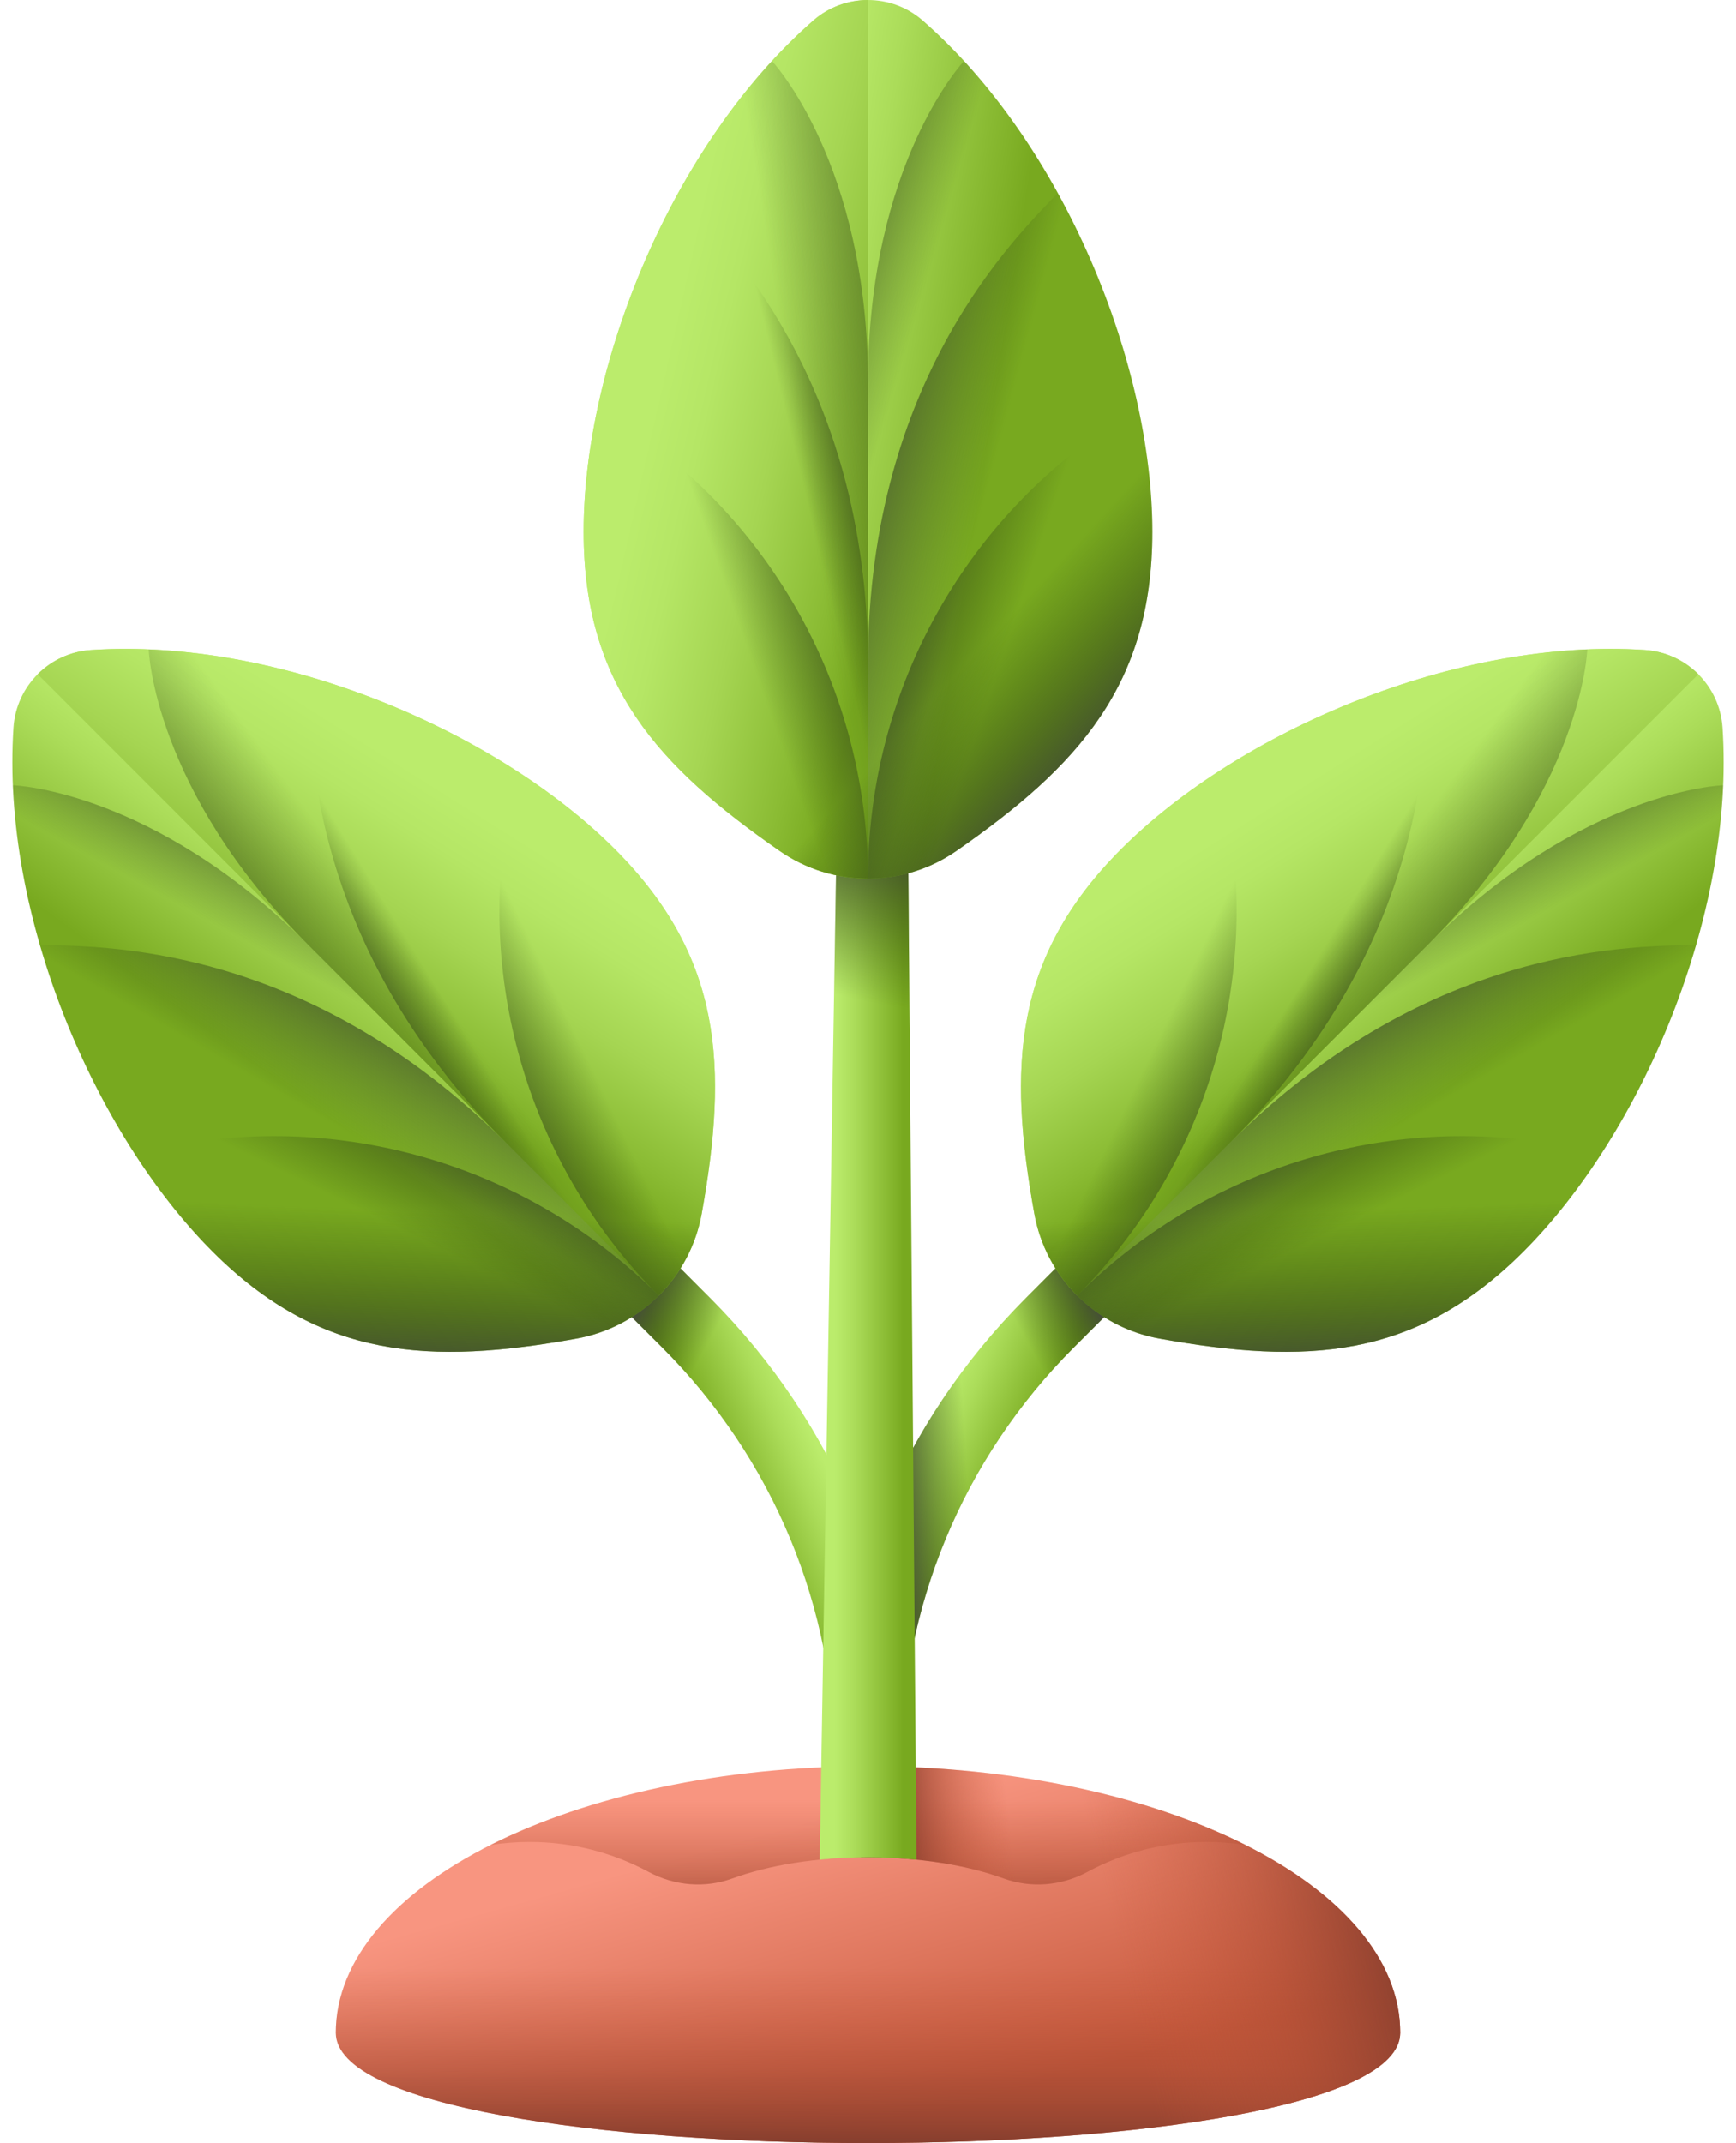 <svg width="94" height="116" viewBox="0 0 94 116" fill="none" xmlns="http://www.w3.org/2000/svg">
<path d="M75.815 110.026C75.815 117.991 18.185 117.991 18.185 110.026C18.185 102.062 31.086 95.605 47 95.605C62.914 95.605 75.815 102.062 75.815 110.026Z" fill="url(#paint0_linear_721_636)"/>
<path d="M28.671 99.699C31.003 99.699 33.197 100.286 35.116 101.32C36.52 102.076 38.169 102.217 39.668 101.671C41.62 100.96 44.187 100.529 47 100.529C49.813 100.529 52.38 100.96 54.333 101.671C55.832 102.217 57.48 102.076 58.884 101.32C60.803 100.286 62.997 99.699 65.329 99.699C66.048 99.699 66.753 99.756 67.442 99.863C62.223 97.233 54.992 95.605 47 95.605C39.008 95.605 31.778 97.233 26.558 99.863C27.247 99.756 27.952 99.699 28.671 99.699Z" fill="url(#paint1_linear_721_636)"/>
<path d="M46.618 95.61V100.532C46.745 100.531 46.872 100.529 47 100.529C49.813 100.529 52.38 100.96 54.333 101.671C55.832 102.217 57.48 102.076 58.885 101.32C60.803 100.286 62.997 99.699 65.329 99.699C66.048 99.699 66.754 99.756 67.442 99.863C62.223 97.233 54.992 95.605 47 95.605C46.872 95.605 46.746 95.609 46.618 95.61Z" fill="url(#paint2_linear_721_636)"/>
<path d="M18.185 110.027C18.185 117.991 75.815 117.991 75.815 110.027C75.815 107.056 74.02 104.296 70.944 102.001H23.056C19.98 104.296 18.185 107.056 18.185 110.027Z" fill="url(#paint3_linear_721_636)"/>
<path d="M47 95.605C46.873 95.605 46.746 95.607 46.618 95.608V115.999C61.152 116.035 75.815 114.044 75.815 110.027C75.815 102.062 62.914 95.605 47 95.605Z" fill="url(#paint4_linear_721_636)"/>
<path d="M48.775 99.699H45.044V95.603C45.044 86.032 48.771 77.034 55.539 70.265L64.654 61.15L67.293 63.788L58.177 72.904C52.114 78.967 48.775 87.028 48.775 95.603V99.699H48.775Z" fill="url(#paint5_linear_721_636)"/>
<path d="M48.775 99.699H45.044V95.603C45.044 86.032 48.771 77.034 55.539 70.265L64.654 61.15L67.293 63.788L58.177 72.904C52.114 78.967 48.775 87.028 48.775 95.603V99.699H48.775Z" fill="url(#paint6_linear_721_636)"/>
<path d="M49.514 78.242L52.272 81C53.784 78.048 55.764 75.317 58.177 72.903L67.293 63.788L64.654 61.15L55.539 70.265C53.137 72.668 51.12 75.352 49.514 78.242Z" fill="url(#paint7_linear_721_636)"/>
<path d="M60.718 45.958C54.854 51.821 54.579 57.768 56.004 65.678C56.624 69.126 59.328 71.83 62.776 72.451C70.687 73.875 76.633 73.6 82.497 67.737C88.883 61.35 93.954 49.55 93.269 39.372C93.118 37.132 91.323 35.337 89.083 35.186C78.904 34.501 67.105 39.571 60.718 45.958Z" fill="url(#paint8_linear_721_636)"/>
<path d="M91.959 36.496L58.329 70.125C57.144 68.941 56.314 67.402 56.005 65.678C54.579 57.768 54.854 51.822 60.717 45.958C67.104 39.571 78.904 34.501 89.082 35.186C90.202 35.262 91.211 35.748 91.959 36.496Z" fill="url(#paint9_linear_721_636)"/>
<path d="M60.718 45.958C54.854 51.821 54.579 57.768 56.004 65.678C56.624 69.126 59.328 71.83 62.776 72.451C70.686 73.875 76.633 73.6 82.497 67.737C84.849 65.385 87.02 62.297 88.794 58.829L69.626 39.661C66.157 41.434 63.069 43.606 60.718 45.958Z" fill="url(#paint10_linear_721_636)"/>
<path d="M82.496 67.737C88.236 61.997 92.91 51.886 93.301 42.508C93.301 42.508 85.715 42.739 77.301 51.154L58.329 70.125C59.514 71.31 61.052 72.141 62.776 72.451C70.686 73.875 76.633 73.6 82.496 67.737Z" fill="url(#paint11_linear_721_636)"/>
<path d="M82.496 67.737C86.486 63.747 89.958 57.646 91.838 51.147C88.834 51.255 77.574 50.881 66.549 61.905L58.329 70.125C59.514 71.309 61.052 72.141 62.776 72.451C70.686 73.875 76.633 73.6 82.496 67.737Z" fill="url(#paint12_linear_721_636)"/>
<path d="M86.764 62.36L84.075 61.906C74.669 60.317 65.075 63.379 58.329 70.125C59.514 71.309 61.052 72.14 62.776 72.451C70.686 73.875 76.633 73.6 82.496 67.737C84.014 66.219 85.455 64.394 86.764 62.36Z" fill="url(#paint13_linear_721_636)"/>
<path d="M60.718 45.958C66.458 40.218 76.569 35.545 85.946 35.153C85.946 35.153 85.715 42.739 77.301 51.153L58.329 70.125C57.145 68.94 56.314 67.402 56.003 65.678C54.579 57.768 54.854 51.821 60.718 45.958Z" fill="url(#paint14_linear_721_636)"/>
<path d="M60.718 45.958C64.707 41.968 70.808 38.496 77.307 36.617C77.2 39.62 77.573 50.881 66.549 61.905L58.329 70.125C57.145 68.94 56.314 67.402 56.003 65.678C54.579 57.768 54.854 51.821 60.718 45.958Z" fill="url(#paint15_linear_721_636)"/>
<path d="M66.094 41.69L66.549 44.379C68.138 53.785 65.075 63.379 58.33 70.124C57.145 68.94 56.314 67.402 56.004 65.678C54.58 57.767 54.854 51.821 60.718 45.958C62.235 44.44 64.06 42.999 66.094 41.69Z" fill="url(#paint16_linear_721_636)"/>
<path d="M45.226 99.699H48.957V95.603C48.957 86.032 45.23 77.034 38.462 70.265L29.346 61.15L26.708 63.788L35.823 72.904C41.886 78.967 45.225 87.028 45.225 95.603L45.226 99.699Z" fill="url(#paint17_linear_721_636)"/>
<path d="M44.486 78.242L41.728 81C40.217 78.048 38.236 75.317 35.823 72.903L26.708 63.788L29.346 61.15L38.462 70.265C40.864 72.668 42.881 75.352 44.486 78.242Z" fill="url(#paint18_linear_721_636)"/>
<path d="M33.283 45.958C39.146 51.821 39.421 57.768 37.997 65.678C37.376 69.126 34.672 71.83 31.224 72.451C23.314 73.875 17.367 73.6 11.504 67.737C5.117 61.35 0.047 49.55 0.731 39.372C0.882 37.132 2.677 35.337 4.918 35.186C15.096 34.501 26.896 39.571 33.283 45.958Z" fill="url(#paint19_linear_721_636)"/>
<path d="M2.042 36.496L35.671 70.126C36.856 68.941 37.687 67.402 37.996 65.679C39.421 57.768 39.147 51.822 33.283 45.958C26.896 39.571 15.097 34.502 4.918 35.187C3.798 35.262 2.789 35.748 2.042 36.496Z" fill="url(#paint20_linear_721_636)"/>
<path d="M33.283 45.958C39.146 51.821 39.421 57.768 37.997 65.678C37.376 69.126 34.672 71.83 31.224 72.451C23.314 73.875 17.367 73.6 11.504 67.737C9.152 65.385 6.98 62.297 5.207 58.829L24.374 39.661C27.843 41.434 30.931 43.606 33.283 45.958Z" fill="url(#paint21_linear_721_636)"/>
<path d="M11.504 67.737C5.764 61.997 1.091 51.886 0.699 42.508C0.699 42.508 8.285 42.739 16.699 51.154L35.671 70.125C34.486 71.31 32.948 72.141 31.224 72.451C23.314 73.875 17.367 73.6 11.504 67.737Z" fill="url(#paint22_linear_721_636)"/>
<path d="M11.504 67.737C7.515 63.747 4.042 57.646 2.162 51.147C5.166 51.255 16.427 50.881 27.451 61.905L35.671 70.125C34.486 71.309 32.948 72.141 31.224 72.451C23.314 73.875 17.367 73.6 11.504 67.737Z" fill="url(#paint23_linear_721_636)"/>
<path d="M7.236 62.36L9.925 61.906C19.331 60.317 28.925 63.379 35.671 70.125C34.486 71.309 32.948 72.14 31.224 72.451C23.314 73.875 17.367 73.6 11.504 67.737C9.987 66.219 8.545 64.394 7.236 62.36Z" fill="url(#paint24_linear_721_636)"/>
<path d="M33.283 45.958C27.543 40.218 17.431 35.545 8.054 35.153C8.054 35.153 8.285 42.739 16.7 51.153L35.671 70.125C36.856 68.94 37.687 67.402 37.997 65.678C39.421 57.768 39.146 51.821 33.283 45.958Z" fill="url(#paint25_linear_721_636)"/>
<path d="M33.283 45.958C29.293 41.968 23.192 38.496 16.693 36.617C16.801 39.62 16.427 50.881 27.451 61.905L35.671 70.125C36.855 68.94 37.687 67.402 37.997 65.678C39.421 57.768 39.146 51.821 33.283 45.958Z" fill="url(#paint26_linear_721_636)"/>
<path d="M27.906 41.69L27.452 44.379C25.863 53.785 28.925 63.379 35.671 70.124C36.855 68.94 37.686 67.402 37.997 65.678C39.421 57.767 39.146 51.821 33.283 45.958C31.765 44.44 29.94 42.999 27.906 41.69Z" fill="url(#paint27_linear_721_636)"/>
<path d="M49.63 100.661C48.786 100.574 47.906 100.529 47 100.529C46.1 100.529 45.224 100.574 44.386 100.659L45.393 39.886H49.124L49.63 100.661Z" fill="url(#paint28_linear_721_636)"/>
<path d="M49.327 64.267L49.123 39.885H45.392L44.988 64.267H49.327Z" fill="url(#paint29_linear_721_636)"/>
<path d="M31.6 28.782C31.6 37.074 35.611 41.474 42.211 46.06C45.088 48.059 48.912 48.059 51.789 46.06C58.389 41.473 62.4 37.074 62.4 28.782C62.4 19.75 57.641 7.821 49.96 1.108C48.269 -0.369 45.731 -0.369 44.04 1.108C36.359 7.821 31.6 19.75 31.6 28.782Z" fill="url(#paint30_linear_721_636)"/>
<path d="M47 0.001V47.56C45.325 47.56 43.649 47.06 42.212 46.059C35.611 41.474 31.6 37.075 31.6 28.783C31.6 19.75 36.359 7.821 44.041 1.109C44.886 0.37 45.943 0.001 47 0.001Z" fill="url(#paint31_linear_721_636)"/>
<path d="M31.6 28.782C31.6 37.074 35.611 41.473 42.211 46.06C45.088 48.059 48.912 48.059 51.789 46.06C58.389 41.473 62.4 37.074 62.4 28.782C62.4 25.456 61.753 21.737 60.554 18.03H33.447C32.248 21.737 31.6 25.456 31.6 28.782Z" fill="url(#paint32_linear_721_636)"/>
<path d="M62.4 28.782C62.4 20.665 58.555 10.21 52.201 3.303C52.201 3.303 47 8.83 47 20.73V47.559C48.675 47.559 50.351 47.06 51.789 46.06C58.389 41.473 62.4 37.074 62.4 28.782Z" fill="url(#paint33_linear_721_636)"/>
<path d="M62.4 28.782C62.4 23.14 60.541 16.37 57.275 10.446C55.227 12.646 47 20.344 47 35.935V47.559C48.675 47.559 50.35 47.06 51.789 46.06C58.389 41.473 62.4 37.074 62.4 28.782Z" fill="url(#paint34_linear_721_636)"/>
<path d="M61.616 21.962L59.393 23.543C51.618 29.07 47 38.02 47 47.559C48.675 47.559 50.351 47.06 51.789 46.06C58.389 41.473 62.4 37.074 62.4 28.782C62.4 26.636 62.128 24.326 61.616 21.962Z" fill="url(#paint35_linear_721_636)"/>
<path d="M31.6 28.782C31.6 20.665 35.445 10.21 41.799 3.303C41.799 3.303 47 8.83 47 20.73V47.559C45.325 47.559 43.649 47.06 42.211 46.06C35.611 41.473 31.6 37.074 31.6 28.782Z" fill="url(#paint36_linear_721_636)"/>
<path d="M31.6 28.782C31.6 23.14 33.459 16.37 36.725 10.446C38.773 12.646 47 20.344 47 35.935V47.559C45.325 47.559 43.65 47.06 42.211 46.06C35.611 41.473 31.6 37.074 31.6 28.782Z" fill="url(#paint37_linear_721_636)"/>
<path d="M32.384 21.962L34.607 23.543C42.382 29.07 47 38.02 47 47.559C45.325 47.559 43.649 47.06 42.211 46.06C35.611 41.473 31.6 37.074 31.6 28.782C31.6 26.636 31.872 24.326 32.384 21.962Z" fill="url(#paint38_linear_721_636)"/>
<defs>
<linearGradient id="paint0_linear_721_636" x1="43.884" y1="98.485" x2="48.495" y2="114.976" gradientUnits="userSpaceOnUse">
<stop stop-color="#F89580"/>
<stop offset="1" stop-color="#C4573A"/>
</linearGradient>
<linearGradient id="paint1_linear_721_636" x1="47" y1="97.45" x2="47" y2="104.769" gradientUnits="userSpaceOnUse">
<stop stop-color="#C4573A" stop-opacity="0"/>
<stop offset="0.235" stop-color="#BE5539" stop-opacity="0.235"/>
<stop offset="0.539" stop-color="#AE4E35" stop-opacity="0.539"/>
<stop offset="0.879" stop-color="#934330" stop-opacity="0.879"/>
<stop offset="1" stop-color="#883F2E"/>
</linearGradient>
<linearGradient id="paint2_linear_721_636" x1="54.653" y1="98.469" x2="48.684" y2="99.119" gradientUnits="userSpaceOnUse">
<stop stop-color="#C4573A" stop-opacity="0"/>
<stop offset="0.235" stop-color="#BE5539" stop-opacity="0.235"/>
<stop offset="0.539" stop-color="#AE4E35" stop-opacity="0.539"/>
<stop offset="0.879" stop-color="#934330" stop-opacity="0.879"/>
<stop offset="1" stop-color="#883F2E"/>
</linearGradient>
<linearGradient id="paint3_linear_721_636" x1="47" y1="106.558" x2="47" y2="115.906" gradientUnits="userSpaceOnUse">
<stop stop-color="#C4573A" stop-opacity="0"/>
<stop offset="0.235" stop-color="#BE5539" stop-opacity="0.235"/>
<stop offset="0.539" stop-color="#AE4E35" stop-opacity="0.539"/>
<stop offset="0.879" stop-color="#934330" stop-opacity="0.879"/>
<stop offset="1" stop-color="#883F2E"/>
</linearGradient>
<linearGradient id="paint4_linear_721_636" x1="60.217" y1="104.271" x2="74.994" y2="100.843" gradientUnits="userSpaceOnUse">
<stop stop-color="#C4573A" stop-opacity="0"/>
<stop offset="0.235" stop-color="#BE5539" stop-opacity="0.235"/>
<stop offset="0.539" stop-color="#AE4E35" stop-opacity="0.539"/>
<stop offset="0.879" stop-color="#934330" stop-opacity="0.879"/>
<stop offset="1" stop-color="#883F2E"/>
</linearGradient>
<linearGradient id="paint5_linear_721_636" x1="49.766" y1="78.186" x2="54.731" y2="80.372" gradientUnits="userSpaceOnUse">
<stop stop-color="#BBEC6C"/>
<stop offset="0.289" stop-color="#ABDC59"/>
<stop offset="0.866" stop-color="#82B32A"/>
<stop offset="1" stop-color="#78A91F"/>
</linearGradient>
<linearGradient id="paint6_linear_721_636" x1="52.44" y1="80.703" x2="48.361" y2="80.969" gradientUnits="userSpaceOnUse">
<stop stop-color="#334C0F" stop-opacity="0"/>
<stop offset="0.32" stop-color="#344C12" stop-opacity="0.32"/>
<stop offset="0.565" stop-color="#374A1C" stop-opacity="0.565"/>
<stop offset="0.786" stop-color="#3C482C" stop-opacity="0.786"/>
<stop offset="0.991" stop-color="#444443" stop-opacity="0.991"/>
<stop offset="1" stop-color="#444444"/>
</linearGradient>
<linearGradient id="paint7_linear_721_636" x1="55.617" y1="72.622" x2="59.696" y2="70.405" gradientUnits="userSpaceOnUse">
<stop stop-color="#334C0F" stop-opacity="0"/>
<stop offset="0.32" stop-color="#344C12" stop-opacity="0.32"/>
<stop offset="0.565" stop-color="#374A1C" stop-opacity="0.565"/>
<stop offset="0.786" stop-color="#3C482C" stop-opacity="0.786"/>
<stop offset="0.991" stop-color="#444443" stop-opacity="0.991"/>
<stop offset="1" stop-color="#444444"/>
</linearGradient>
<linearGradient id="paint8_linear_721_636" x1="72.304" y1="49.427" x2="78.899" y2="58.515" gradientUnits="userSpaceOnUse">
<stop stop-color="#BBEC6C"/>
<stop offset="0.289" stop-color="#ABDC59"/>
<stop offset="0.866" stop-color="#82B32A"/>
<stop offset="1" stop-color="#78A91F"/>
</linearGradient>
<linearGradient id="paint9_linear_721_636" x1="68.814" y1="43.452" x2="76.348" y2="55.407" gradientUnits="userSpaceOnUse">
<stop stop-color="#BBEC6C"/>
<stop offset="0.197" stop-color="#B5E665"/>
<stop offset="0.48" stop-color="#A5D552"/>
<stop offset="0.812" stop-color="#8ABB33"/>
<stop offset="1" stop-color="#78A91F"/>
</linearGradient>
<linearGradient id="paint10_linear_721_636" x1="72.306" y1="65.502" x2="72.695" y2="74.772" gradientUnits="userSpaceOnUse">
<stop stop-color="#334C0F" stop-opacity="0"/>
<stop offset="0.32" stop-color="#344C12" stop-opacity="0.32"/>
<stop offset="0.565" stop-color="#374A1C" stop-opacity="0.565"/>
<stop offset="0.786" stop-color="#3C482C" stop-opacity="0.786"/>
<stop offset="0.991" stop-color="#444443" stop-opacity="0.991"/>
<stop offset="1" stop-color="#444444"/>
</linearGradient>
<linearGradient id="paint11_linear_721_636" x1="74.689" y1="54.237" x2="71.47" y2="48.317" gradientUnits="userSpaceOnUse">
<stop stop-color="#334C0F" stop-opacity="0"/>
<stop offset="0.32" stop-color="#344C12" stop-opacity="0.32"/>
<stop offset="0.565" stop-color="#374A1C" stop-opacity="0.565"/>
<stop offset="0.786" stop-color="#3C482C" stop-opacity="0.786"/>
<stop offset="0.991" stop-color="#444443" stop-opacity="0.991"/>
<stop offset="1" stop-color="#444444"/>
</linearGradient>
<linearGradient id="paint12_linear_721_636" x1="75.406" y1="61.184" x2="71.277" y2="54.018" gradientUnits="userSpaceOnUse">
<stop stop-color="#334C0F" stop-opacity="0"/>
<stop offset="0.32" stop-color="#344C12" stop-opacity="0.32"/>
<stop offset="0.565" stop-color="#374A1C" stop-opacity="0.565"/>
<stop offset="0.786" stop-color="#3C482C" stop-opacity="0.786"/>
<stop offset="0.991" stop-color="#444443" stop-opacity="0.991"/>
<stop offset="1" stop-color="#444444"/>
</linearGradient>
<linearGradient id="paint13_linear_721_636" x1="72.643" y1="66.428" x2="69.333" y2="59.69" gradientUnits="userSpaceOnUse">
<stop stop-color="#334C0F" stop-opacity="0"/>
<stop offset="0.32" stop-color="#344C12" stop-opacity="0.32"/>
<stop offset="0.565" stop-color="#374A1C" stop-opacity="0.565"/>
<stop offset="0.786" stop-color="#3C482C" stop-opacity="0.786"/>
<stop offset="0.991" stop-color="#444443" stop-opacity="0.991"/>
<stop offset="1" stop-color="#444444"/>
</linearGradient>
<linearGradient id="paint14_linear_721_636" x1="71.425" y1="52.109" x2="80.5" y2="58.692" gradientUnits="userSpaceOnUse">
<stop stop-color="#334C0F" stop-opacity="0"/>
<stop offset="0.32" stop-color="#344C12" stop-opacity="0.32"/>
<stop offset="0.565" stop-color="#374A1C" stop-opacity="0.565"/>
<stop offset="0.786" stop-color="#3C482C" stop-opacity="0.786"/>
<stop offset="0.991" stop-color="#444443" stop-opacity="0.991"/>
<stop offset="1" stop-color="#444444"/>
</linearGradient>
<linearGradient id="paint15_linear_721_636" x1="69.707" y1="54.514" x2="73.524" y2="56.851" gradientUnits="userSpaceOnUse">
<stop stop-color="#334C0F" stop-opacity="0"/>
<stop offset="0.32" stop-color="#344C12" stop-opacity="0.32"/>
<stop offset="0.565" stop-color="#374A1C" stop-opacity="0.565"/>
<stop offset="0.786" stop-color="#3C482C" stop-opacity="0.786"/>
<stop offset="0.991" stop-color="#444443" stop-opacity="0.991"/>
<stop offset="1" stop-color="#444444"/>
</linearGradient>
<linearGradient id="paint16_linear_721_636" x1="62.76" y1="56.157" x2="69.07" y2="59.195" gradientUnits="userSpaceOnUse">
<stop stop-color="#334C0F" stop-opacity="0"/>
<stop offset="0.32" stop-color="#344C12" stop-opacity="0.32"/>
<stop offset="0.565" stop-color="#374A1C" stop-opacity="0.565"/>
<stop offset="0.786" stop-color="#3C482C" stop-opacity="0.786"/>
<stop offset="0.991" stop-color="#444443" stop-opacity="0.991"/>
<stop offset="1" stop-color="#444444"/>
</linearGradient>
<linearGradient id="paint17_linear_721_636" x1="44.234" y1="78.186" x2="39.269" y2="80.372" gradientUnits="userSpaceOnUse">
<stop stop-color="#BBEC6C"/>
<stop offset="0.289" stop-color="#ABDC59"/>
<stop offset="0.866" stop-color="#82B32A"/>
<stop offset="1" stop-color="#78A91F"/>
</linearGradient>
<linearGradient id="paint18_linear_721_636" x1="38.383" y1="72.622" x2="34.305" y2="70.405" gradientUnits="userSpaceOnUse">
<stop stop-color="#334C0F" stop-opacity="0"/>
<stop offset="0.32" stop-color="#344C12" stop-opacity="0.32"/>
<stop offset="0.565" stop-color="#374A1C" stop-opacity="0.565"/>
<stop offset="0.786" stop-color="#3C482C" stop-opacity="0.786"/>
<stop offset="0.991" stop-color="#444443" stop-opacity="0.991"/>
<stop offset="1" stop-color="#444444"/>
</linearGradient>
<linearGradient id="paint19_linear_721_636" x1="21.703" y1="49.427" x2="15.107" y2="58.515" gradientUnits="userSpaceOnUse">
<stop stop-color="#BBEC6C"/>
<stop offset="0.289" stop-color="#ABDC59"/>
<stop offset="0.866" stop-color="#82B32A"/>
<stop offset="1" stop-color="#78A91F"/>
</linearGradient>
<linearGradient id="paint20_linear_721_636" x1="25.192" y1="43.452" x2="17.659" y2="55.407" gradientUnits="userSpaceOnUse">
<stop stop-color="#BBEC6C"/>
<stop offset="0.197" stop-color="#B5E665"/>
<stop offset="0.48" stop-color="#A5D552"/>
<stop offset="0.812" stop-color="#8ABB33"/>
<stop offset="1" stop-color="#78A91F"/>
</linearGradient>
<linearGradient id="paint21_linear_721_636" x1="21.701" y1="65.503" x2="21.311" y2="74.772" gradientUnits="userSpaceOnUse">
<stop stop-color="#334C0F" stop-opacity="0"/>
<stop offset="0.32" stop-color="#344C12" stop-opacity="0.32"/>
<stop offset="0.565" stop-color="#374A1C" stop-opacity="0.565"/>
<stop offset="0.786" stop-color="#3C482C" stop-opacity="0.786"/>
<stop offset="0.991" stop-color="#444443" stop-opacity="0.991"/>
<stop offset="1" stop-color="#444444"/>
</linearGradient>
<linearGradient id="paint22_linear_721_636" x1="19.317" y1="54.237" x2="22.537" y2="48.317" gradientUnits="userSpaceOnUse">
<stop stop-color="#334C0F" stop-opacity="0"/>
<stop offset="0.32" stop-color="#344C12" stop-opacity="0.32"/>
<stop offset="0.565" stop-color="#374A1C" stop-opacity="0.565"/>
<stop offset="0.786" stop-color="#3C482C" stop-opacity="0.786"/>
<stop offset="0.991" stop-color="#444443" stop-opacity="0.991"/>
<stop offset="1" stop-color="#444444"/>
</linearGradient>
<linearGradient id="paint23_linear_721_636" x1="18.601" y1="61.184" x2="22.73" y2="54.018" gradientUnits="userSpaceOnUse">
<stop stop-color="#334C0F" stop-opacity="0"/>
<stop offset="0.32" stop-color="#344C12" stop-opacity="0.32"/>
<stop offset="0.565" stop-color="#374A1C" stop-opacity="0.565"/>
<stop offset="0.786" stop-color="#3C482C" stop-opacity="0.786"/>
<stop offset="0.991" stop-color="#444443" stop-opacity="0.991"/>
<stop offset="1" stop-color="#444444"/>
</linearGradient>
<linearGradient id="paint24_linear_721_636" x1="21.363" y1="66.428" x2="24.674" y2="59.69" gradientUnits="userSpaceOnUse">
<stop stop-color="#334C0F" stop-opacity="0"/>
<stop offset="0.32" stop-color="#344C12" stop-opacity="0.32"/>
<stop offset="0.565" stop-color="#374A1C" stop-opacity="0.565"/>
<stop offset="0.786" stop-color="#3C482C" stop-opacity="0.786"/>
<stop offset="0.991" stop-color="#444443" stop-opacity="0.991"/>
<stop offset="1" stop-color="#444444"/>
</linearGradient>
<linearGradient id="paint25_linear_721_636" x1="22.582" y1="52.109" x2="13.507" y2="58.692" gradientUnits="userSpaceOnUse">
<stop stop-color="#334C0F" stop-opacity="0"/>
<stop offset="0.32" stop-color="#344C12" stop-opacity="0.32"/>
<stop offset="0.565" stop-color="#374A1C" stop-opacity="0.565"/>
<stop offset="0.786" stop-color="#3C482C" stop-opacity="0.786"/>
<stop offset="0.991" stop-color="#444443" stop-opacity="0.991"/>
<stop offset="1" stop-color="#444444"/>
</linearGradient>
<linearGradient id="paint26_linear_721_636" x1="24.299" y1="54.514" x2="20.482" y2="56.851" gradientUnits="userSpaceOnUse">
<stop stop-color="#334C0F" stop-opacity="0"/>
<stop offset="0.32" stop-color="#344C12" stop-opacity="0.32"/>
<stop offset="0.565" stop-color="#374A1C" stop-opacity="0.565"/>
<stop offset="0.786" stop-color="#3C482C" stop-opacity="0.786"/>
<stop offset="0.991" stop-color="#444443" stop-opacity="0.991"/>
<stop offset="1" stop-color="#444444"/>
</linearGradient>
<linearGradient id="paint27_linear_721_636" x1="31.246" y1="56.157" x2="24.936" y2="59.195" gradientUnits="userSpaceOnUse">
<stop stop-color="#334C0F" stop-opacity="0"/>
<stop offset="0.32" stop-color="#344C12" stop-opacity="0.32"/>
<stop offset="0.565" stop-color="#374A1C" stop-opacity="0.565"/>
<stop offset="0.786" stop-color="#3C482C" stop-opacity="0.786"/>
<stop offset="0.991" stop-color="#444443" stop-opacity="0.991"/>
<stop offset="1" stop-color="#444444"/>
</linearGradient>
<linearGradient id="paint28_linear_721_636" x1="45.215" y1="70.273" x2="48.923" y2="70.273" gradientUnits="userSpaceOnUse">
<stop stop-color="#BBEC6C"/>
<stop offset="0.289" stop-color="#ABDC59"/>
<stop offset="0.866" stop-color="#82B32A"/>
<stop offset="1" stop-color="#78A91F"/>
</linearGradient>
<linearGradient id="paint29_linear_721_636" x1="46.899" y1="54.197" x2="48.938" y2="44.799" gradientUnits="userSpaceOnUse">
<stop stop-color="#334C0F" stop-opacity="0"/>
<stop offset="0.32" stop-color="#344C12" stop-opacity="0.32"/>
<stop offset="0.565" stop-color="#374A1C" stop-opacity="0.565"/>
<stop offset="0.786" stop-color="#3C482C" stop-opacity="0.786"/>
<stop offset="0.991" stop-color="#444443" stop-opacity="0.991"/>
<stop offset="1" stop-color="#444444"/>
</linearGradient>
<linearGradient id="paint30_linear_721_636" x1="42.258" y1="23.05" x2="53.35" y2="24.813" gradientUnits="userSpaceOnUse">
<stop stop-color="#BBEC6C"/>
<stop offset="0.289" stop-color="#ABDC59"/>
<stop offset="0.866" stop-color="#82B32A"/>
<stop offset="1" stop-color="#78A91F"/>
</linearGradient>
<linearGradient id="paint31_linear_721_636" x1="35.565" y1="21.293" x2="49.347" y2="24.42" gradientUnits="userSpaceOnUse">
<stop stop-color="#BBEC6C"/>
<stop offset="0.197" stop-color="#B5E665"/>
<stop offset="0.48" stop-color="#A5D552"/>
<stop offset="0.812" stop-color="#8ABB33"/>
<stop offset="1" stop-color="#78A91F"/>
</linearGradient>
<linearGradient id="paint32_linear_721_636" x1="53.628" y1="34.418" x2="60.46" y2="40.698" gradientUnits="userSpaceOnUse">
<stop stop-color="#334C0F" stop-opacity="0"/>
<stop offset="0.32" stop-color="#344C12" stop-opacity="0.32"/>
<stop offset="0.565" stop-color="#374A1C" stop-opacity="0.565"/>
<stop offset="0.786" stop-color="#3C482C" stop-opacity="0.786"/>
<stop offset="0.991" stop-color="#444443" stop-opacity="0.991"/>
<stop offset="1" stop-color="#444444"/>
</linearGradient>
<linearGradient id="paint33_linear_721_636" x1="47.347" y1="24.765" x2="40.883" y2="22.855" gradientUnits="userSpaceOnUse">
<stop stop-color="#334C0F" stop-opacity="0"/>
<stop offset="0.32" stop-color="#344C12" stop-opacity="0.32"/>
<stop offset="0.565" stop-color="#374A1C" stop-opacity="0.565"/>
<stop offset="0.786" stop-color="#3C482C" stop-opacity="0.786"/>
<stop offset="0.991" stop-color="#444443" stop-opacity="0.991"/>
<stop offset="1" stop-color="#444444"/>
</linearGradient>
<linearGradient id="paint34_linear_721_636" x1="52.767" y1="29.172" x2="44.779" y2="27.023" gradientUnits="userSpaceOnUse">
<stop stop-color="#334C0F" stop-opacity="0"/>
<stop offset="0.32" stop-color="#344C12" stop-opacity="0.32"/>
<stop offset="0.565" stop-color="#374A1C" stop-opacity="0.565"/>
<stop offset="0.786" stop-color="#3C482C" stop-opacity="0.786"/>
<stop offset="0.991" stop-color="#444443" stop-opacity="0.991"/>
<stop offset="1" stop-color="#444444"/>
</linearGradient>
<linearGradient id="paint35_linear_721_636" x1="54.521" y1="34.834" x2="47.415" y2="32.41" gradientUnits="userSpaceOnUse">
<stop stop-color="#334C0F" stop-opacity="0"/>
<stop offset="0.32" stop-color="#344C12" stop-opacity="0.32"/>
<stop offset="0.565" stop-color="#374A1C" stop-opacity="0.565"/>
<stop offset="0.786" stop-color="#3C482C" stop-opacity="0.786"/>
<stop offset="0.991" stop-color="#444443" stop-opacity="0.991"/>
<stop offset="1" stop-color="#444444"/>
</linearGradient>
<linearGradient id="paint36_linear_721_636" x1="43.533" y1="25.569" x2="54.607" y2="23.806" gradientUnits="userSpaceOnUse">
<stop stop-color="#334C0F" stop-opacity="0"/>
<stop offset="0.32" stop-color="#344C12" stop-opacity="0.32"/>
<stop offset="0.565" stop-color="#374A1C" stop-opacity="0.565"/>
<stop offset="0.786" stop-color="#3C482C" stop-opacity="0.786"/>
<stop offset="0.991" stop-color="#444443" stop-opacity="0.991"/>
<stop offset="1" stop-color="#444444"/>
</linearGradient>
<linearGradient id="paint37_linear_721_636" x1="44.019" y1="28.484" x2="48.371" y2="27.437" gradientUnits="userSpaceOnUse">
<stop stop-color="#334C0F" stop-opacity="0"/>
<stop offset="0.32" stop-color="#344C12" stop-opacity="0.32"/>
<stop offset="0.565" stop-color="#374A1C" stop-opacity="0.565"/>
<stop offset="0.786" stop-color="#3C482C" stop-opacity="0.786"/>
<stop offset="0.991" stop-color="#444443" stop-opacity="0.991"/>
<stop offset="1" stop-color="#444444"/>
</linearGradient>
<linearGradient id="paint38_linear_721_636" x1="40.268" y1="34.559" x2="46.879" y2="32.245" gradientUnits="userSpaceOnUse">
<stop stop-color="#334C0F" stop-opacity="0"/>
<stop offset="0.32" stop-color="#344C12" stop-opacity="0.32"/>
<stop offset="0.565" stop-color="#374A1C" stop-opacity="0.565"/>
<stop offset="0.786" stop-color="#3C482C" stop-opacity="0.786"/>
<stop offset="0.991" stop-color="#444443" stop-opacity="0.991"/>
<stop offset="1" stop-color="#444444"/>
</linearGradient>
</defs>
</svg>
